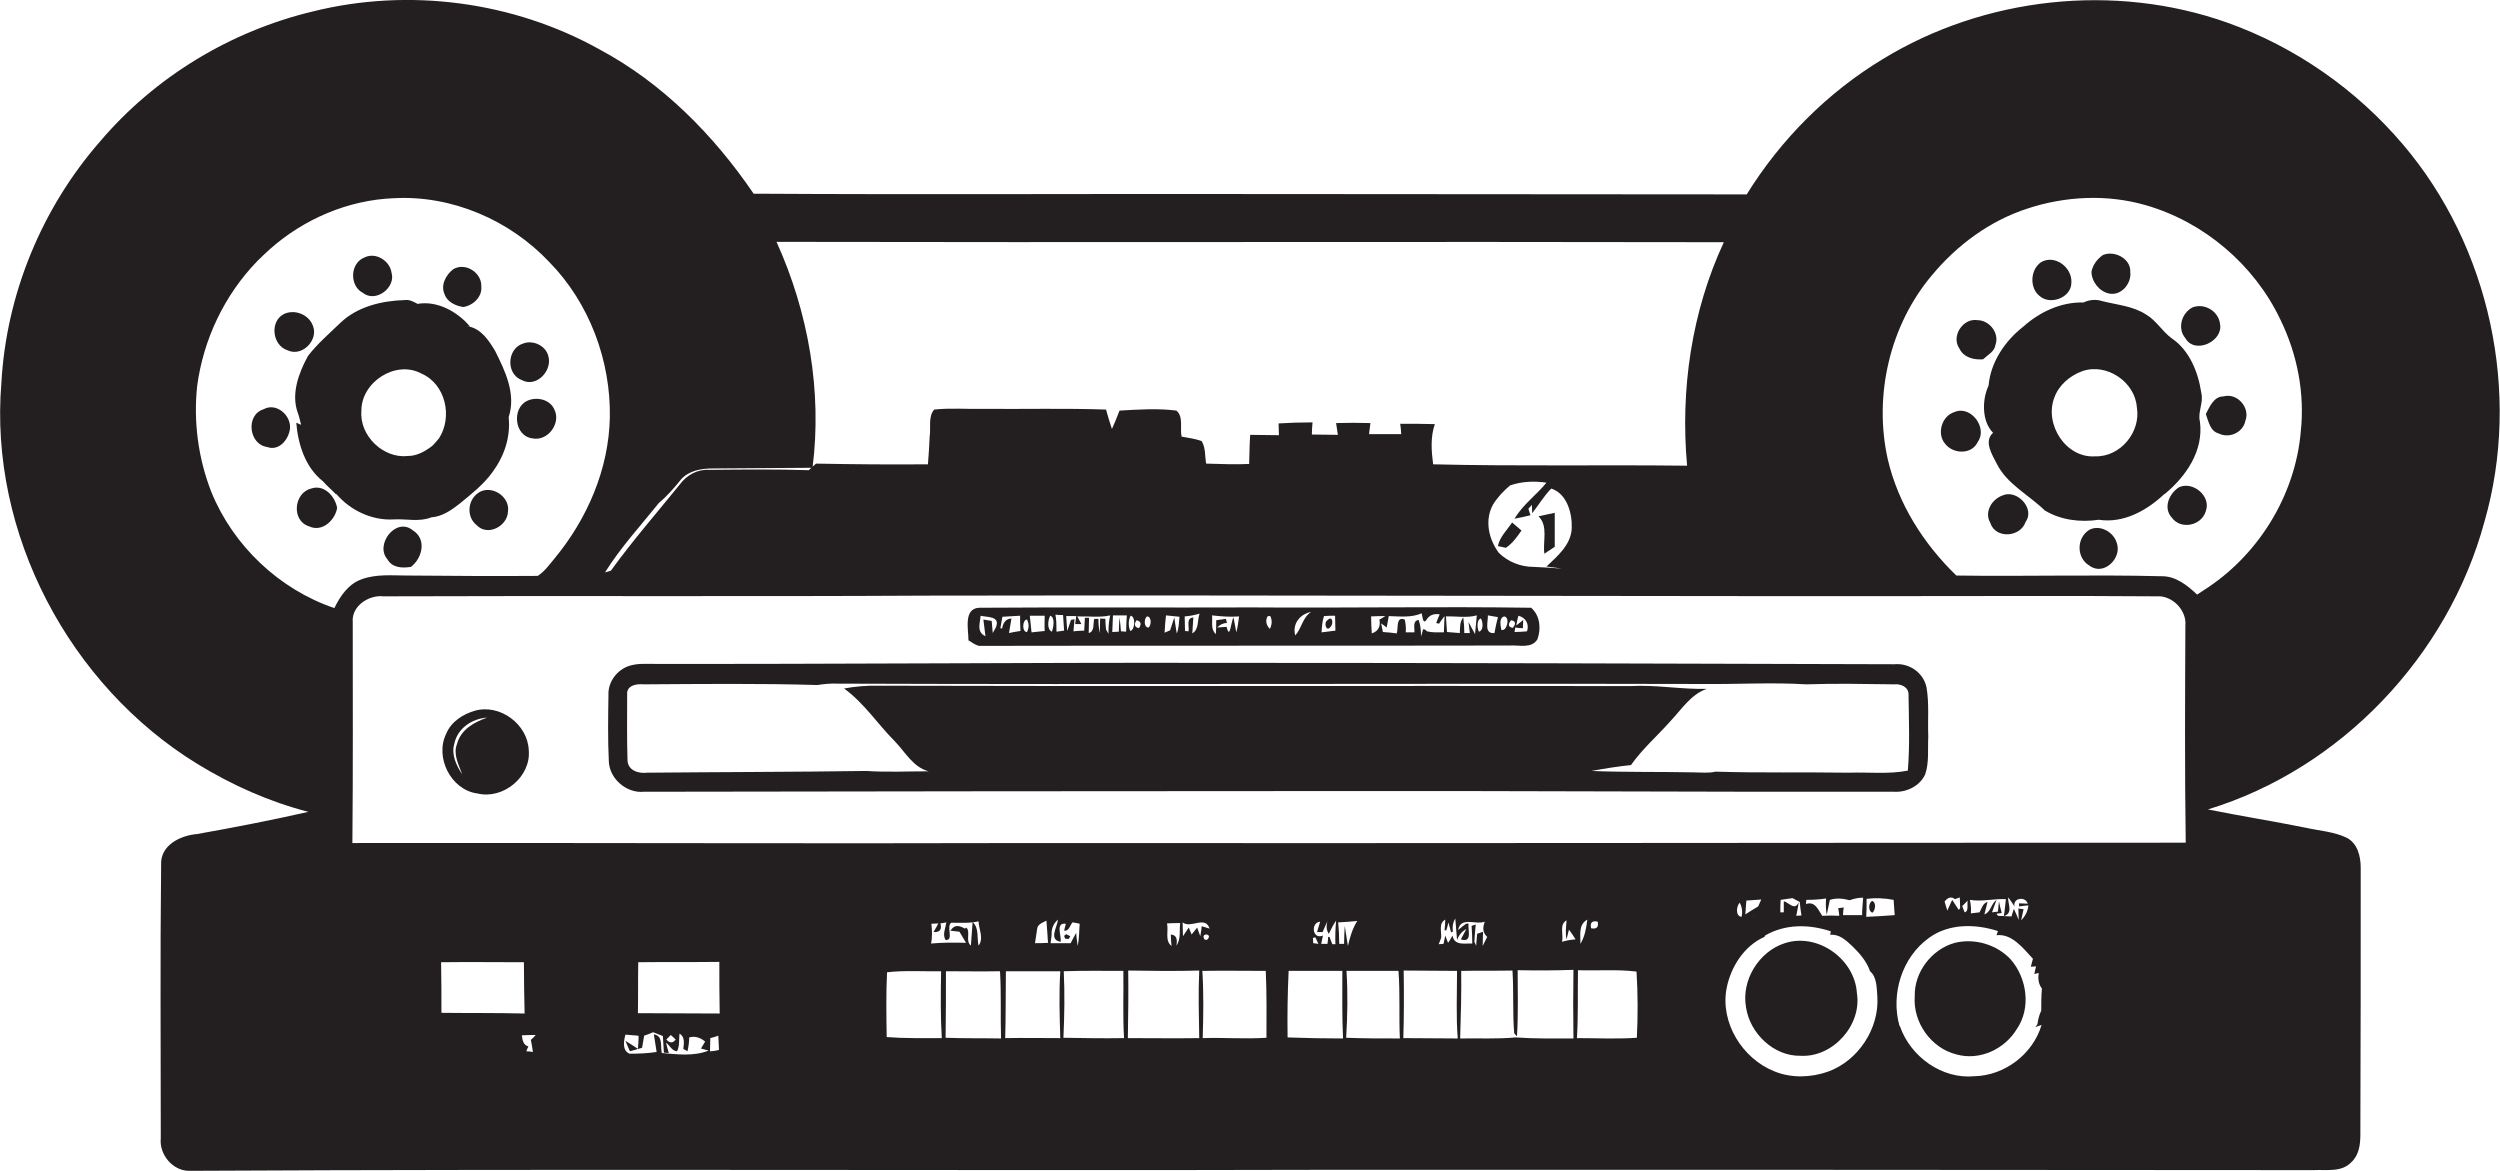 <?xml version="1.0" encoding="utf-8"?>
<!-- Generator: Adobe Illustrator 19.2.0, SVG Export Plug-In . SVG Version: 6.00 Build 0)  -->
<svg version="1.1" id="Layer_1" xmlns="http://www.w3.org/2000/svg" xmlns:xlink="http://www.w3.org/1999/xlink" x="0px" y="0px"
	 viewBox="0 0 721.5 337.9" style="enable-background:new 0 0 721.5 337.9;" xml:space="preserve">
<style type="text/css">
	.st0{fill:#231F20;}
</style>
<g>
	<path class="st0" d="M693.5,41.7C680,25.8,662.4,13.5,642.7,6.5c-32.5-11.5-70-7.4-99.4,10.6c-15.9,9.6-29.4,23.2-39.2,39
		c-46.5,0-93-0.1-139.4-0.1c-49.1-0.1-98.2,0.2-147.2-0.1C206,39,191.2,24,173.1,14.3C148.2,0.4,118-3.6,90.3,3.3
		C66.5,9,44.7,22.2,28.9,40.8C12.1,60,1.8,84.9,0.4,110.5c-3.6,43.4,19.6,87.3,56.6,110c10,6.1,20.7,10.9,32,13.8
		c-10.6,2.4-21.4,4.5-32.1,6.4c-4.8,0.4-10.7,3.2-10.4,8.9c-0.3,26.3-0.1,52.6-0.1,78.9c-0.5,4.7,3.5,9.5,8.3,9.4
		c110.3-0.6,220.7,0,331-0.3c94,0,188,0,282,0.1c3.7-0.2,8.1,0.7,10.9-2.3c2.2-2,2.6-5.1,2.6-7.9c0.1-25.7,0.1-51.4,0.1-77.1
		c0-3.2-0.9-7-4-8.6c-3.7-1.8-7.8-2-11.8-2.9c-9.4-1.9-18.9-3.4-28.3-5.3c38.4-11.7,69.3-44.3,79.8-83
		C727.7,113.5,718.6,71.2,693.5,41.7z M196.6,138.3c2.3-2.5,5.8-3.1,9-3.1c9.6-0.1,19.2-0.1,28.9-0.2c2.8-22.1-1.2-44.9-10.4-65.2
		c91.1,0.2,182.2-0.1,273.4,0.1c-9.3,20-12.6,42.6-10.6,64.5c-24.4-0.3-48.9,0.2-73.3-0.4c-0.5-3.9-0.8-7.9,0.5-11.6
		c-3.4-0.1-6.7-0.1-10-0.1c0.1,0.8,0.3,2.3,0.3,3c-3.1,0-6.2,0-9.3,0c0.1-0.8,0.3-2.4,0.4-3.2c-3.3-0.1-6.6-0.1-9.9,0
		c0.1,0.9,0.4,2.5,0.5,3.4c-2.5,0-5-0.1-7.5-0.1c0-0.9,0.1-2.6,0.2-3.5c-3.3,0-6.6,0.1-9.8,0.3c0,0.9,0.1,2.5,0.1,3.4
		c-2.8,0-5.5-0.1-8.3-0.1c-0.2,2.8-0.2,5.6-0.3,8.4c-4.1,0.2-8.3,0-12.4-0.1c-0.4-2.1-0.1-4.5-1.3-6.5c-1.9-0.7-3.8-0.9-5.8-1.3
		c-0.5-2.4,0.6-5.8-1.5-7.5c-5.4-0.7-11-0.3-16.4,0c-0.7,1.8-1.4,3.6-2.2,5.3c-0.6-1.8-1.2-3.7-1.7-5.6c-11.8-0.4-23.7-0.1-35.5-0.2
		c-4.7,0.1-9.4-0.3-14.1,0.2c-1.8,2.1-0.9,5.3-1.3,7.8c-0.1,2.7-0.3,5.3-0.5,8c-10.8,0.1-21.5,0-32.3-0.2c-0.7,0.6-1.4,1.3-2.1,1.9
		c-9.6-0.3-19.2-0.2-28.8-0.1c-3.3-0.2-6.4,1.5-8.4,4.2c-6.7,8.3-13.7,16.3-19.9,24.9c-0.4,0.1-1.3,0.4-1.7,0.5
		c4.5-7.2,10.3-13.5,15.6-20.1C192.5,143.2,194.6,140.8,196.6,138.3z M449.4,163.9c0.3,0,1,0.2,1.3,0.2c-2.7-0.2-5.5-0.4-8.2-0.5
		c-3.7,0-7.3-1.5-9.9-4c-3-4-4.2-9.5-1.7-14c1.3-2.1,3-3.9,4.9-5.5c3.4-1.2,7-1.3,10.5-0.8c-2.9,3.6-6.8,6.3-9.2,10.4
		c1.5-0.3,3.1-0.6,4.6-1c-0.2-0.5-0.5-1.4-0.6-1.9c0.3-0.3,0.8-0.8,1-1.1l0.1,2.4c1.9-2.4,3.4-5,5.5-7.1c4.6,1.5,6.1,7.3,5.9,11.6
		c-0.3,4.7-4.1,7.9-7.3,10.9C447.2,163.6,448.7,163.8,449.4,163.9z M96.5,175.5c-15.9-5.4-29.2-18-35.5-33.5
		c-3.8-9.7-5.2-20.3-4.1-30.6c1.8-13.5,7.9-26.3,17.4-36.1c1.2-1.2,2.4-2.3,3.6-3.4c9.8-8.7,22.6-14.2,35.8-14.7
		c16.7-0.9,33.4,6.3,44.8,18.4c11.6,11.8,17.8,28.5,17.5,44.9c-0.3,14.9-6.5,29.2-15.9,40.6c-1.5,1.8-2.9,3.8-4.9,5.1
		c-12.5,0.1-25,0-37.5-0.1c-4.5,0-9.1-0.5-13.4,1.1C100.5,168.6,98.2,172,96.5,175.5z M127.3,277.7c8-0.1,16,0,23.9,0
		c0,4.9,0.1,9.8,0.2,14.8c-8-0.2-16-0.1-24-0.2C127.4,287.4,127.4,282.6,127.3,277.7z M153.8,303.6c-0.5-0.1-1.4-0.2-1.9-0.2
		c0.1-0.3,0.4-1.1,0.6-1.4c-1.5-0.4-1.7-1.8-1.9-3.2c1.3-0.1,2.7-0.1,4-0.1c-0.3,0.4-1,1.1-1.4,1.4
		C153.4,301,153.7,302.8,153.8,303.6z M191,303.9c-0.5-1.9,0.5-4.9-2.3-5.4c0.3,1.7,0.5,3.4,0.8,5.1c-2.6,0.4-5.2,0.5-7.8,0.5
		c-2.2-0.9-1.7-3.7-1.2-5.5c0.9,0.1,2.8,0.2,3.7,0.3l0.1,0.2c0,1.2-0.1,2.4-0.2,3.6c-0.9-0.6-2.7-1.8-3.6-2.3c0.3,0.8,1,2.3,1.3,3
		c1.2-0.3,2.3-0.7,3.5-1c0.2-1.2,0.4-2.3,0.6-3.5c0.9-0.3,1.7-0.6,2.6-1c0.7,0.3,2.1,0.8,2.8,1.1c0.1,1.6,0.2,3.2,0.3,4.8l1.4,0.1
		l-0.8-3c1.1,0.8,1.7,2.4,3.2,2.5c0.8-1.6,0.5-3.4,0.7-5.1c1.6,0.9,1.3,2.8,1.1,4.4c0.3,0.2,0.9,0.5,1.2,0.7c0.3-1.3,0.5-2.7,0.5-4
		c1.7-0.5,3.3,0.1,4.6,1.2c-0.3,0.5-0.9,1.5-1.2,2l2.2,0.6C200.2,304.9,195.5,304.3,191,303.9z M192.3,300c0.3-0.3,1-1,1.3-1.3
		c0.3,0.3,1,0.9,1.4,1.3C194.2,301.1,193.3,301.1,192.3,300z M204.9,303.4c0-1.3,0.1-2.5,0.1-3.8c0.8-0.2,1.5-0.4,2.3-0.7
		c0.1,1.4,0.1,2.8,0.2,4.1C206.9,303.2,205.5,303.4,204.9,303.4z M184.1,292.4c0.1-4.9,0-9.8,0.1-14.7c7.8-0.1,15.6,0,23.4-0.1
		c0,5,0,9.9,0.1,14.9C199.8,292.5,191.9,292.4,184.1,292.4z M255.9,299.3c-0.1-6.2-0.2-12.5,0.1-18.7c5.2-0.6,10.4-0.2,15.6-0.3
		c-0.1,6.4-0.2,12.9,0.2,19.3C266.5,299.6,261.1,299.7,255.9,299.3z M268.8,266.6c0.5,0,1.5-0.1,2-0.1c-0.3,0.6-1,1.9-1.4,2.5
		c1.8,0.1,2.5-0.7,2-2.5l1.7-0.3c-0.2,1.7-1.2,3.5-0.2,5.1c2.5,0.1,0.1-3.8,1.6-5c2.6,0,5.3,0.2,7.9-0.4c0.1,2.3,1.6,5,0,7
		c-0.5-2.3,0.2-5.1-1.7-6.8c-0.2,2.3-0.3,4.5-0.5,6.8c-1.7-1.4,0-3.9-1.3-5.2l-0.4,0.3c-1.7-0.9-3-1.3-4.2,0.6
		c0.7,0.1,2,0.2,2.6,0.3c0.6,1.1,1.3,2.1,1.9,3.2c-3.4-0.1-6.7-0.1-10.1,0.2C269.1,270.5,269,268.5,268.8,266.6z M272.9,299.5
		c0.1-6.4,0.1-12.8,0.1-19.2c5.2,0,10.4,0.1,15.6,0c0.4,6.5,0.1,12.9,0.3,19.4C283.6,299.6,278.2,299.7,272.9,299.5z M306,299.6
		c-5.3,0-10.6-0.1-15.9,0c0.2-6.4,0.1-12.9,0.2-19.3c5.2,0,10.5,0,15.7,0C305.6,286.7,305.8,293.2,306,299.6z M298.7,272.2
		c0.2-1.3,0.4-2.7,0.6-4c0.1-1.5,1.6-1.9,2.7-2.5c0.1,1.3,0.2,2.7,0.3,4c0,0.6,0.1,1.8,0.2,2.4C301.2,272.2,300,272.2,298.7,272.2z
		 M306.1,271.8c0.3-1.8-1.6-5.6,1.5-5.2c-0.1,0.5-0.4,1.5-0.5,2c1.4,0.2,1.7-1.5,2.4-2.4c0.7,0.1,1.4,0.2,2.1,0.4
		c-0.2,2.1-0.1,4.3-0.6,6.4l-0.1-0.9c-0.1-0.7-0.3-2.1-0.3-2.9c-0.6,1-1.1,2-1.6,3c-1.9,0-3.8,0-5.8,0c0.1-0.6,0.2-1.8,0.3-2.4
		c-0.1-1.8,0.5-3.2,1.8-4.4C305.2,267.5,302.5,271.2,306.1,271.8z M306.9,299.5c0.3-6.4,0.4-12.8,0.1-19.2
		c5.7-0.2,11.5-0.1,17.2-0.1c0.1,6.5-0.2,12.9,0.2,19.4C318.6,299.7,312.7,299.6,306.9,299.5z M325.5,299.6c0.1-6.5,0.2-13,0.1-19.5
		c6.8,0.1,13.7,0.2,20.5,0c-0.3,6.5-0.1,13,0,19.5C339.2,299.7,332.4,299.6,325.5,299.6z M337.9,269.7c0,0.8,0.1,2.5,0.2,3.3
		c-2-1.5-0.8-4.4-1.3-6.5c1.3-0.1,2.5-0.1,3.8-0.1c-0.3,2.1,0.3,4.6-1.1,6.5C339.9,270.9,339.4,269.8,337.9,269.7z M346.4,270.2
		c-0.2-0.6-0.7-1.9-0.9-2.5c-0.4,0.5-1.2,1.5-1.6,2c-0.2-0.4-0.5-1.3-0.7-1.7l-0.1-0.3l-0.1,0.1c-0.4,0.6-1.2,1.8-1.6,2.4
		c0-1-0.1-3-0.1-4c2.4,1.9,6.5-2.1,7.8,1.8c-0.6-0.2-1.7-0.5-2.3-0.7C346.8,268,346.5,269.5,346.4,270.2z M348.4,271.2h-0.7
		C346.1,269.1,350.3,269.3,348.4,271.2z M347.1,299.6c0.2-6.5,0.3-13-0.1-19.4c6.1-0.1,12.2,0,18.3,0c0.3,6.4,0.2,12.8,0.2,19.3
		C359.4,299.9,353.2,299.4,347.1,299.6z M371.6,299.4c-0.1-6.4,0-12.8,0.3-19.2c5.2,0,10.3,0,15.5,0c0,6.5-0.1,13,0.2,19.5
		C382.2,299.7,376.9,299.6,371.6,299.4z M381.7,269c0.3-0.8,1-2.3,1.4-3.1c-0.4,1.4-0.3,2.6,0.4,3.6c0.7-1.3,1.2-2.6,2.1-3.8
		c-0.2,2.3-0.3,4.6-0.2,6.8h-0.9c-0.2-0.5-0.6-1.6-0.8-2.1h-0.4c0,0.5-0.1,1.5-0.2,2h-1.8c0.1-0.6,0.4-1.8,0.5-2.4
		c-3.1,1.3-3.6-3.8-0.8-4c-0.2,0.7-0.7,2.2-0.9,3H381.7z M379.6,270.5c0.2,0.5,0.7,1.4,0.9,1.9c-0.4,0-1.1-0.2-1.5-0.2
		c0-0.4-0.1-1.1-0.1-1.5L379.6,270.5z M387.9,272.4h-1.4c0-2.1-0.1-4.2-0.3-6.2c1.8-0.1,3.7-0.2,5.5-0.4c-1.4,2.2-2.1,4.7-2.7,7.2
		c-0.3-2-0.6-3.9-0.9-5.8C388,268.9,387.9,270.7,387.9,272.4z M388.5,299.5c0.4-6.4,0.5-12.9,0.1-19.3c5,0,10,0,15,0
		c0.5,6.5,0.1,13,0.4,19.5C398.8,299.7,393.6,299.7,388.5,299.5z M405,299.6c0.2-6.5,0.2-13,0.1-19.5c5.1,0,10.3,0.1,15.4,0.1
		c0,6.5-0.3,13,0.2,19.5C415.5,299.7,410.3,299.6,405,299.6z M417.1,265.4c0,0.8-0.1,2.3-0.2,3.1h0.5c0.2-0.6,0.5-1.7,0.6-2.3
		c0.2,0.7,0.6,2.2,0.8,2.9l0.5-0.3c-0.2-1.3,0-2.6,0.7-3.7c0.2,2.1,0.3,4.1,0.5,6.2c0.5-1.4,1.4-2.5,2.7-3.2c-0.4,0.8-1.2,2.3-1.6,3
		c3.4,1.1,2-2.7,2.2-4.6l-0.7,0.1c-0.6,0.4-1.7,1.3-2.3,1.8c0.8-4,5-1.4,7.7-2.4c-0.6,1.6-0.7,3.1,0.7,4.4c-0.4,0.9-0.9,1.7-1.3,2.6
		c0-1,0.1-3.1,0.1-4.1l-1.7,0.6c-0.1,0.9-0.2,2.6-0.3,3.5c-0.1-0.3-0.3-0.9-0.5-1.2c0.1-1.7,0.2-3.3,0.4-5l-1.2,0.4
		c0.1,1.7,0.2,3.4,0.2,5.1c-2.2-0.1-5.2,0.7-5.7-2.3c-0.3,0.5-0.9,1.6-1.3,2.1c-0.2-0.5-0.6-1.6-0.8-2.1c-0.1,0.6-0.4,1.8-0.5,2.4
		c-0.4,0-1.1,0.1-1.4,0.1c0.2-0.4,0.5-1.3,0.7-1.8C416.1,268.8,415.1,266.5,417.1,265.4z M454.1,299.7c-5.6,0-11.1,0.1-16.7-0.3
		c-5.3,0.5-10.7,0.2-16,0.3c0.2-6.5,0.4-13,0.3-19.5c4.9-0.1,9.9,0,14.8-0.1c0.4,6,0,12.1,0.5,18.1l0.8,0.9
		c0.4-6.4,0.2-12.7,0.2-19.1c5.4,0.1,10.7,0.1,16.1-0.1C454,286.5,454,293.1,454.1,299.7z M450.8,271.8c0.5-2.1-0.9-4.9,1.3-6.2
		c-0.1,1.8-0.4,3.7,0,5.5c0.2-0.7,0.5-2.1,0.7-2.8c0.7,0.9,1.3,1.8,1.9,2.8C453.4,271.2,452.1,271.4,450.8,271.8z M472.4,299.5
		c-5.8,0.4-11.5,0.1-17.3,0.1c0.4-6.5,0.2-13.1,0.3-19.6c5.6,0.2,11.3-0.3,16.9,0.4C472.7,286.8,472.7,293.1,472.4,299.5z
		 M458.1,265.4c-0.3,2.4-0.7,4.9-2,7C456.2,270,455.4,266.9,458.1,265.4z M461.1,266c0.3,1.6-0.3,2.2-1.9,1.9
		C458.8,266.3,459.5,265.6,461.1,266z M527.5,309.3c-4.9,1.7-10.5,1.9-15.4-0.1c-9.3-3.7-15.7-14.1-13.8-24
		c1.2-6.1,5-12.2,10.9-14.8l0.2-0.4c5.8-3.4,12.8-3.3,19-1.2c-0.1,0.3-0.2,0.8-0.2,1c2.5-0.3,4.5,1.5,6.2,3.1
		c2.2,2.1,4.3,4.5,5.3,7.4c2,1.7,1.9,4.8,2.1,7.3C542.4,296.9,536.2,306.2,527.5,309.3z M502.1,260.5c0.6,1.2,0.9,2.7,0.5,4.1
		C500.8,264.4,501.1,261.5,502.1,260.5z M503.7,263.9c0.1-1.3,0.2-2.7,0.3-4c1.4-0.1,2.9-0.2,4.3-0.3c-0.2,0.5-0.7,1.5-0.9,2
		C506.2,262.3,504.9,263.1,503.7,263.9z M506.4,264.2h-0.3C506.1,264.2,506.2,264.1,506.4,264.2L506.4,264.2z M514.8,260.1
		c0,0.8,0,2.4,0,3.2h-1c0-0.9,0-2.7,0.1-3.6c1.1-0.2,2.3-0.3,3.4-0.5c0.5,0.3,1.6,0.8,2.1,1.1c0.1,1.3,0.3,2.6,0.5,3.9l-1.5,0.1
		c0.2-1,0.6-2.9,0.7-3.9C518,263,516.2,260.4,514.8,260.1z M527.2,264c0.3-1.4,0.6-2.8,0.9-4.3c1.9-0.6,3.8-0.4,5.7,0.1
		c1.2-0.4,2.6-0.8,3.9-0.7c-0.1,1.7-0.3,3.3-0.3,5c-1.8,0-3.7,0-5.5,0c0-0.6,0.1-1.7,0.2-2.2l-1.6,0.2c0.1,0.5,0.3,1.6,0.3,2.2
		c-1.6-0.1-3.3-0.1-4.9,0c-1.2-1.7-2-4.3-4.7-3.4l0.1-1.2c1.9,0,3.8-0.1,5.7-0.4C526.9,260.9,526.9,262.4,527.2,264z M538.6,264.6
		c0.1-1.7,0.1-3.5,0.1-5.2c2.6-0.3,5.2-0.2,7.8,0.3c0.1,1.5,0.2,2.9,0.3,4.4C544.1,264.3,541.4,264.5,538.6,264.6z M589.1,291.7
		c-0.6,1.2-0.9,2.5-1.1,3.9l-0.6,0.8l1.8-0.6c-2.5,8.4-10.6,14.6-19.4,14.8c-9.4,0.9-18.5-5.7-21.5-14.5h-0.1
		c-2.6-9.2,0.7-19.9,8.6-25.5c5.7-4.1,13.3-4,19.8-1.9c-0.1,0.3-0.3,0.9-0.4,1.2c4.5-0.5,7.7,3.8,10.5,6.8c-0.2,0.8-0.4,1.5-0.6,2.3
		l1.5-0.1c-0.1,0.5-0.4,1.6-0.5,2.2l1.3-0.3c-0.3,1.6-0.1,3.2,0.9,4.5C589.1,287.5,589.1,289.6,589.1,291.7z M561.2,260.2
		c1-1.3,2-1.5,3-0.7c0.3-0.1,1-0.4,1.4-0.5c0,0.8,0.1,2.3,0.1,3.1c-0.1,0.1-0.3,0.4-0.4,0.5c-0.5-0.7-1.4-2.2-1.9-2.9
		c-0.5,1-0.9,2-1.4,3.1C561.8,262.1,561.4,260.8,561.2,260.2z M567,263.3c-0.2-0.4-0.5-1.3-0.7-1.8c0.4-0.4,1.2-1.2,1.6-1.6
		C567.6,260.9,568.3,263,567,263.3z M579.6,259c0.6,0.8,1.2,1.7,1.8,2.6c-0.6-2.5,3.2-3,3.8-0.8c-0.6,0-1.9-0.1-2.5-0.1v0.9
		c0.7-0.1,2-0.3,2.7-0.3c-0.2,1.7-0.9,3.1-2.1,4.3c0.2-0.8,0.5-2.4,0.7-3.2l-1.5-0.2c0,0.8,0.1,2.5,0.1,3.3c-0.3-0.8-1-2.4-1.4-3.2
		c-0.2,0.5-0.5,1.6-0.7,2.2c-1.3-0.1-2.6-0.1-3.9-0.2l-0.4-0.6l1.5-0.2c-0.3-1.1-0.6-2.3-0.8-3.4c-0.1,0.8-0.2,2.3-0.3,3l-1.7,0.2
		c0.3-0.9,1-2.7,1.3-3.6c-1.6,1.1-1.6,3.5-3.5,4.2c0.3-1.2,0.6-2.4,0.9-3.6c-1.4,0.4-1.7,1.9-2.3,3c-0.6,0.1-1.9,0.2-2.5,0.3
		c0.1-1.3,0-2.6-0.3-3.9c3.5,0.6,7-0.4,10.4-0.2c-0.2,1.6-0.3,3.3-0.6,4.9C581.2,263.5,579.3,260.7,579.6,259z M298.8,243.3
		c-65.7,0.2-131.4-0.1-197.1,0c0.2-21.3,0.1-42.6,0.1-63.8c-0.4-4.6,4.7-7.9,8.9-7.4c52.3-0.2,104.6,0.1,156.9-0.2
		c106-0.2,212,0.3,318,0.1c12.3,0,24.6,0,36.9,0.1c4.4-0.3,8.6,4,8.2,8.4c-0.1,20.9-0.2,41.8,0.1,62.7
		C520.2,243.2,409.5,243.4,298.8,243.3z M664,124.6c-1.6,18.5-12.4,35.9-28.1,45.8c-0.5,0.3-1.4,0.9-1.8,1.2
		c-2.9-2.7-6.2-5.4-10.4-5.3c-19.7-0.5-39.4,0.1-59.1-0.2c-9.5-9.2-16.8-20.7-19.8-33.6c-4.1-18.4,0.6-38.6,12.7-53
		c7.3-8.8,16.8-15.8,27.6-19.3c10.9-3.6,23-4.2,34.1-1c16.8,4.8,31.4,17.2,38.9,33C663,102.2,665.2,113.5,664,124.6z"/>
	<path class="st0" d="M104.7,84.5c3.7,3,9.6-1.5,8.3-5.8c-0.5-3.5-4.6-6-7.8-4.4C101,75.9,100.8,82.5,104.7,84.5z"/>
	<path class="st0" d="M608.6,84.7c3.5,0.8,6.6-2.8,6.2-6.2c0.2-3.9-4.6-6.3-7.9-4.9c-1.6,1.1-2.9,2.8-3.3,4.8
		C603.6,81.3,605.9,84.1,608.6,84.7z"/>
	<path class="st0" d="M588.6,85.4c3.1,2.8,9.2,0.5,9.2-3.8c0.3-4.4-4.8-8.3-8.8-5.9C585.9,77.9,585.7,83.1,588.6,85.4z"/>
	<path class="st0" d="M133.7,88.6c2.8-0.4,5.5-2.9,5.2-5.9c0.2-4-4.6-7.1-8.1-5c-2.1,1.6-3.7,4.6-2.5,7.2
		C129,87.1,131.5,88.3,133.7,88.6z"/>
	<path class="st0" d="M640.7,93.5c-0.4-3.7-4.5-6.1-7.9-4.8c-3.2,1.6-4.5,6.1-2.1,8.9C633.4,102.4,641.7,98.5,640.7,93.5z"/>
	<path class="st0" d="M83,101.1c4.2,2,9-3,7.3-7.1c-1.2-3.3-5.4-4.9-8.5-3.3C77.8,92.9,78.6,99.7,83,101.1z"/>
	<path class="st0" d="M575.9,99.5c1.2-3.4-1.8-7.1-5.2-7.1c-4.2-0.7-7.7,4.7-5.2,8.2c1.2,2.6,4.2,3.3,6.8,3.1
		C573.7,102.4,575.6,101.5,575.9,99.5z"/>
	<path class="st0" d="M150.6,109.7c4.3,2.3,9-2.9,7.6-7.1c-0.8-2.9-4.4-4.5-7.1-3.5C146.3,100.5,145.9,107.9,150.6,109.7z"/>
	<path class="st0" d="M641.7,114.4c-2.8,0-4,3-5.1,5.1c0.8,2.1,1.2,4.9,3.7,5.6c3,1.5,7-0.2,7.7-3.6
		C649.5,117.7,645.7,113.3,641.7,114.4z"/>
	<path class="st0" d="M152.1,115.7c-4.5,2.2-3.6,10.2,1.5,10.8c4.4,1,8.4-4.3,6.4-8.3C158.7,115.2,154.8,114.4,152.1,115.7z"/>
	<path class="st0" d="M76.1,118.1c-5.3,1.6-4.3,10.2,1,10.9c3.5,1.3,6.3-2.3,6.6-5.4C84,119.8,79.7,116.1,76.1,118.1z"/>
	<path class="st0" d="M564.1,118.9c-3.7,1.1-5.2,6.2-2.8,9.1c2.3,3.1,7.8,3.3,9.5-0.5C573.7,123.5,568.8,116.9,564.1,118.9z"/>
	<path class="st0" d="M628.9,140.6c-2.9,1.8-4.7,6-2.1,8.8c2.6,3.6,8.6,2.3,9.8-1.9C638.2,143.2,632.9,138.8,628.9,140.6z"/>
	<path class="st0" d="M89.8,141c-5,1.2-5.8,9.3-0.6,10.9c3.8,1.8,7.5-1.8,8.1-5.3C96.7,143.2,93.5,139.7,89.8,141z"/>
	<path class="st0" d="M113.7,149.9c3.6-0.2,7.3,0.8,10.8-0.6c3-0.2,5.7-2,8.1-3.9c3.4-2.8,6.9-5.5,9.5-9.1
		c3.4-4.6,5.3-10.1,4.7-15.9c2.2-6.7-1-13.3-3.9-19.1c-1.8-3-4-6.4-7.7-7.1l-0.6-0.1l1,0.1c-3.6-4.3-9.5-7.5-15.1-6.5
		c-1.1-0.6-2.3-1.3-3.7-1.1c-6.7,0.2-13.7,1.9-18.6,6.6c-3.2,3.1-6.6,6-9.3,9.5c-2.7,4.9-5,11.1-2.9,16.6c0.4,1.1,0.6,2.2,0.9,3.3
		l-1.4-0.6c0.5,6.2,2.6,12.9,7.7,16.9c1.1,1.3,2.5,2.4,3.7,3.7h0.2C101.1,147.3,107.4,150.3,113.7,149.9z M104.3,118.6
		c-0.1-8.3,9.9-14.8,17.3-10.8c7,3,9.1,12.5,5.1,18.7c-0.7,0.8-1.3,1.6-2.1,2.3c-2,1.5-4.3,2.8-6.9,2.8
		C110.6,132.4,103.7,125.7,104.3,118.6z"/>
	<path class="st0" d="M138.8,141.8c-3.8,1.8-4.5,7.2-1.2,9.8c3.2,3.3,8.9,0.2,9-4C147.2,143.6,142.5,140.2,138.8,141.8z"/>
	<path class="st0" d="M577.9,143c-3.1,1.1-5.3,4.8-3.5,7.9c1.5,4.7,8.7,4.2,10.2-0.3C587.4,146.7,582,141.1,577.9,143z"/>
	<path class="st0" d="M445.7,159.8c1-0.7,2-1.3,3-2c0-3.3,0-6.5,0-9.8c-1.6,0.3-3.1,0.7-4.7,1C446.9,151.8,445.2,156.2,445.7,159.8z
		"/>
	<path class="st0" d="M432.3,157.6c0.6,0.1,1.7,0.4,2.3,0.5c1.9-1.3,3.2-3.1,4.5-5c-0.7-0.6-2-1.7-2.7-2.3
		C434.9,153,432.8,155,432.3,157.6z"/>
	<path class="st0" d="M119.2,153.1c-4.9-4.1-11.1,4.1-7.4,8.3c1.4,2.5,4.3,2.6,6.8,2.2C121.9,161.1,123.2,155.6,119.2,153.1z"/>
	<path class="st0" d="M603,152.9c-3.8,2.3-3.8,8.2,0.1,10.4c4.1,3,9.4-2.3,7.8-6.6C610,153.5,606,151.3,603,152.9z"/>
	<path class="st0" d="M282.5,186.4c51.1-0.1,102.1,0,153.2-0.1c2.6-0.2,6.3,1,8-1.8c1.1-3,0.8-6.8-1.8-9.1
		c-26.8-0.4-53.5,0.1-80.3-0.1c-26.3,0.1-52.7-0.1-79,0.1c-4.6,0.2-3.1,6.3-3.1,9.4C280.5,185.4,281.4,186.1,282.5,186.4z
		 M437.6,180.5c0.1-0.7,0.4-2.1,0.6-2.8c2.1,0.5,3.2,2.4,2.5,4.5c-0.9,0.1-2.7,0.2-3.6,0.2l0.2-1.3c0.5,0.1,1.6,0.2,2.2,0.2
		c0-0.6,0.1-1.8,0.1-2.4C439.1,179.4,438.1,180.1,437.6,180.5z M436.1,179c1.3,0.2,1.5,1,0.5,2.2C435.3,181,435.1,180.2,436.1,179z
		 M434.1,177.9c1.8,0.2,0.8,4.4-0.8,3.9C433.1,180.6,432.5,178.4,434.1,177.9z M429.4,177.6c0.7,0.1,2.2,0.4,2.9,0.5
		c-0.4,1.5-0.7,3-1,4.6C428.2,183,429.5,179.4,429.4,177.6z M427.4,178.5c0.6,1,0.8,3.5-0.6,3.8
		C426.3,181.3,426.1,178.8,427.4,178.5z M426.2,177.6c-0.2,1.8-0.3,3.6-0.5,5.4c-0.7-1.2-1.3-2.4-1.9-3.5c0.1,0.8,0.3,2.4,0.4,3.2
		h-1.6c0-1.5-0.1-3-0.3-4.5c-1.1,1.3-0.9,3-1,4.5c-1.2-0.1-2.5-0.2-3.7-0.3c-0.1-1.5-0.2-3-0.3-4.5
		C420.3,177.8,423.3,178.4,426.2,177.6z M400.8,177.8c3.2,0.1,6.5,0.5,9.5-0.8c0.2,0.6,0.3,3.3,1.3,2c0.8-1.4,2.1-2,3.9-1.7
		c-0.3,0.6-0.8,1.9-1,2.5l0.8,0.2c0.4-0.6,1.2-1.7,1.6-2.2c-0.1,1.6-0.1,3.1-0.2,4.7c-1.7,0-3.3,0.1-4.9-0.3l-0.5-0.5l-0.6-0.1
		c-0.1,0.5-0.4,1.5-0.6,2.1c0-1.6-0.1-3.3-0.7-4.8c-1.8,0.3-1.1,2.3-1.2,3.6c-0.6,0-1.8,0-2.5,0c0.1-1.3,0-2.5-0.3-3.7
		c-2.6-1-1.8,2.5-2.3,4c-1.3-0.2-2.7-0.3-4-0.4c-0.1-0.6-0.4-1.9-0.5-2.5c0.4,0.3,1.2,0.9,1.6,1.2
		C400.4,180,400.7,178.5,400.8,177.8z M399.8,177.8c-0.4,0.3-1.3,0.8-1.7,1c0.4,2.1-0.4,3.4-2.2,4c-0.1-1.7-0.2-3.3-0.2-4.9
		C397.1,177.8,398.5,177.8,399.8,177.8z M382.1,177.8c1.1-0.1,2.1-0.1,3.2-0.1c0,1.4,0.1,2.9,0.1,4.3c-1.3,0.2-2.7,0.3-4,0.5
		C381.5,180.9,381.6,179.3,382.1,177.8z M378.4,176.6c-2.5,1.6-2.7,4.7-4.6,6.8C372.9,180,375.2,177.2,378.4,176.6z M365.9,177.8
		h0.7c0.6,1.2,0.5,2.4-0.1,3.7C365.4,180.5,365.1,178.9,365.9,177.8z M357.6,177.9c-0.2,1.5-0.4,3.1-0.8,4.6
		c-0.2-1.1-0.6-3.2-0.8-4.3c-0.8,1.2-1,6.7-2,2.7c-0.7,0-2,0.2-2.7,0.2c0.7-0.8,1.7-1.3,2.8-1.3l-0.3-1.2c-0.7,0.1-2.1,0.3-2.8,0.4
		c0,1.3,0,2.7-0.1,4c-1.6-1.4-0.9-3.6-1.1-5.4C352.4,177.9,355,178.1,357.6,177.9z M346.2,177.1c-0.7,1.9-0.1,4.5-2.1,5.7
		c0.1-1.5,0.2-3.1,0.3-4.6c-2.2,0.2-1.1,2.5-1.4,4l-1-0.1c0-1.4-0.1-2.8-0.1-4.2C343.3,177.8,344.8,177.5,346.2,177.1z M336.5,177.6
		c1.3,0.1,2.6,0.3,3.9,0.4c-0.2,1.6-0.1,3.3-0.8,4.8c-0.2-1.1-0.5-3.4-0.7-4.6c-0.3,0.9-0.9,2.8-1.2,3.7l-1.6,0.7
		C336.2,180.9,336.3,179.2,336.5,177.6z M331,177.9c1.4,0,1.3,2.5,0.5,3.2C330.1,181.2,330.1,178.6,331,177.9z M328,179
		c1.3,0.3,1.5,1.1,0.7,2.3C327.4,181,327.2,180.2,328,179z M326.3,177.7c1.5,0.2,1.3,4.1-0.1,4.4C325.6,180.8,325.6,179,326.3,177.7
		z M321.2,177.6c1,0,3,0,4,0c-0.1,1.5-0.2,3.1-0.2,4.7l-1.5-0.1c-0.1-1.3-0.2-2.7-0.4-4c-0.1,1-0.2,3-0.2,4.1l-1.9,0.1
		C321.1,180.7,321.1,179.2,321.2,177.6z M310.6,177.8c-0.1,0.6-0.2,1.7-0.3,2.3h1.8l-1.2-2.2c3.2-0.1,6.4,0.4,9.5-0.3
		c-0.4,1.7-0.5,3.5-0.5,5.3l-0.7-1.2c-0.1-0.8-0.2-2.3-0.2-3.1l-1.5-0.1c0,1.1-0.1,3.2-0.1,4.2c-0.3-1.4-0.4-2.7-0.4-4.1h-1.2
		c-0.4,1.4,0.2,3.6-1.6,4.1c0-1.5,0.1-3,0.1-4.4h-1.2c-0.1,1.2-0.1,2.4-0.2,3.7c-0.8,0-2.3,0.1-3.1,0.2c0.1-0.9,0.2-2.6,0.3-3.5
		l-1,0.2c-0.3,0.8-0.8,2.4-1.1,3.2c-0.1-1.4-0.2-2.9-0.3-4.3C308.4,177.8,309.9,177.8,310.6,177.8z M306.8,177.5
		c0.1,1.5,0.2,3,0.3,4.5c-0.5,0.1-1.6,0.2-2.2,0.3c0-1.6,0-3.3-0.3-4.9C305.2,177.5,306.3,177.5,306.8,177.5z M303.1,177.7
		c1.5,0.5,0.9,3.4,0.5,4.6C302.1,181.8,302.4,178.9,303.1,177.7z M301.5,177.7c0,1.5-0.1,2.9,0,4.4c-1.3,0.1-2.5,0.3-3.8,0.4
		c-0.2-1.6-0.3-3.2-0.5-4.8C298.6,177.7,300,177.7,301.5,177.7z M296.4,178.8c0.6,1.2,0.6,2.4,0,3.6
		C294.9,182.5,295,178.8,296.4,178.8z M289.3,178c1.7-0.1,3.4-0.2,5.1-0.3c0,1.4,0,2.9,0.1,4.4c-0.8,0.1-2.5,0.4-3.3,0.6
		c0.2-1.4,0.5-2.8,0.7-4.2c-1.8,0.1-2.4,1.4-2.7,2.9l-0.5-0.1C288.9,180.2,289.1,179.1,289.3,178z M283,177.7c1.9,0.5,5.8,0,4.4,3.4
		l-0.9,1.6c-0.1-0.9-0.2-2.7-0.3-3.5c-0.6-0.1-1.8-0.3-2.4-0.4c0.2,1.6,0.4,3.2,0.6,4.8C281.7,182.4,282.9,179.7,283,177.7z"/>
	<path class="st0" d="M383.1,179c-1.2,0.7-0.3,3.6,0.9,1.9C384.9,180.1,384.6,177.4,383.1,179z"/>
	<path class="st0" d="M556,198.4c-0.9-4.3-5-7.1-9.3-6.7c-65.7-0.2-131.4-0.4-197-0.4c-54.7-0.1-109.3,0.4-164,0.3
		c-1.2,0-2.4,0.1-3.5,0.4c-3.8,0.9-6.8,4.6-6.6,8.6c-0.1,6.3-0.2,12.7,0.1,19c0.1,5.1,5.1,9.4,10.1,8.9c65.7-0.1,131.4-0.2,197-0.2
		c54.7-0.1,109.3,0.3,163.9,0.2c3.6,0.2,7.4-1.7,8.9-5c1.2-3.5,0.7-7.3,0.9-10.9C556.3,207.8,556.8,203.1,556,198.4z M550.6,222.4
		c-5.6,1.1-11.3,0.4-16.9,0.6c-12.9-0.2-25.7,0.1-38.6-0.3c-2.1,0.5-4.3,0.2-6.4,0.2c-9.8-0.2-19.6,0-29.4-0.4
		c3.8-0.7,7.5-1.3,11.4-1.7c3.3-4.7,7.7-8.5,11.5-12.8c3.2-3.4,5.8-7.6,10.4-9.2c-7.3,0.2-14.6-1.2-21.9-0.8
		c-72.3-0.1-144.7,0.1-217-0.1c-3.4-0.1-6.8,0.2-10.1,0.8c5.8,4.2,9.7,10.3,14.7,15.3c3,3.1,5.2,7.4,9.7,8.6c-6,0-12,0.3-18-0.1
		c-21,0.3-42.1,0.3-63.2,0.5c-2.5,0.3-5.6-0.6-5.7-3.6c-0.2-6.3-0.1-12.7-0.1-19c-0.2-2.6,2.7-3.1,4.7-2.9
		c16.7-0.1,33.5-0.3,50.2,0.2c1.9-0.3,3.9-0.5,5.9-0.4c83.3,0.3,166.6-0.1,249.9,0.1c9.8,0.1,19.7-0.5,29.6,0.1
		c8.5-0.3,16.9-0.1,25.4,0c1.9-0.2,4.2,0.8,4.1,3C550.9,207.8,551.2,215.1,550.6,222.4z"/>
	<path class="st0" d="M137.1,205.1c-3.5,1-6.9,3.2-8.3,6.6c-3.4,6.8,1.3,16.3,9,17.3c7.4,1.8,15.5-4.8,14.8-12.5
		C152.3,209,144.3,203.1,137.1,205.1z M131.9,214.7c-1.2,3,0.5,6,1.5,8.8c-1.7-2.6-3.2-5.7-2.3-8.8c0.9-4.5,5.1-7.3,9.5-7.6
		C136.9,208.4,133,210.5,131.9,214.7z"/>
	<path class="st0" d="M540.3,260c-1.1,0.6-1.2,3,0.1,3.4C541.2,262.7,541.6,260.5,540.3,260z"/>
	<path class="st0" d="M515.1,272.2c-7.5,2.4-12.6,10.7-11.2,18.5c1.1,7.5,8,14.2,15.8,14c9.3,0.5,17.7-8.9,16.2-18.1
		C535.3,276.8,524.6,269.1,515.1,272.2z"/>
	<path class="st0" d="M564.2,272.1c-6.7,1.8-11.8,8.5-11.6,15.4c-0.6,7.5,4.7,15,12,16.8c6.7,1.9,14-1.5,17.5-7.4
		c4.1-6,2.9-14.6-1.8-20C576.3,272.6,569.9,270.7,564.2,272.1z"/>
	<path class="st0" d="M634.9,121.7c-0.7-2.8,1.1-5.5,0.4-8.3c-0.9-6-3.4-12.3-8.6-15.8c-2.7-2-4.4-5.1-7.3-6.8
		c-3.8-2.5-8.4-2.8-12.7-3.9c-1.8-0.6-3.8-0.4-5.4,0.4c-6.4-0.2-12.6,2.7-17.3,6.9c-5.4,4.2-9.5,10.3-10.1,17.1
		c-1.9,4-2,10.3,1.3,13.6c-2.8,2.5-0.2,6.4,1.1,9c3,5.9,9.2,8.9,13.8,13.4c4.6,2.8,10.3,3.5,15.6,2.7c7.2,1.1,13.9-2.7,18.9-7.4h0.1
		C630.9,137.5,636,130.1,634.9,121.7z M604.7,131.7c-8.5,0.6-14.8-9.3-11.8-17c1.3-3.6,4.5-6.3,8.1-7.6c7-2.4,15.2,3.1,15.7,10.5
		C617.9,124.6,612,131.9,604.7,131.7z"/>
	<path class="st0" d="M308.4,271l0.5-0.8c-0.3-0.1-0.9-0.5-1.2-0.6l-0.6,0.5l0.3,0.8L308.4,271z"/>
</g>
</svg>
